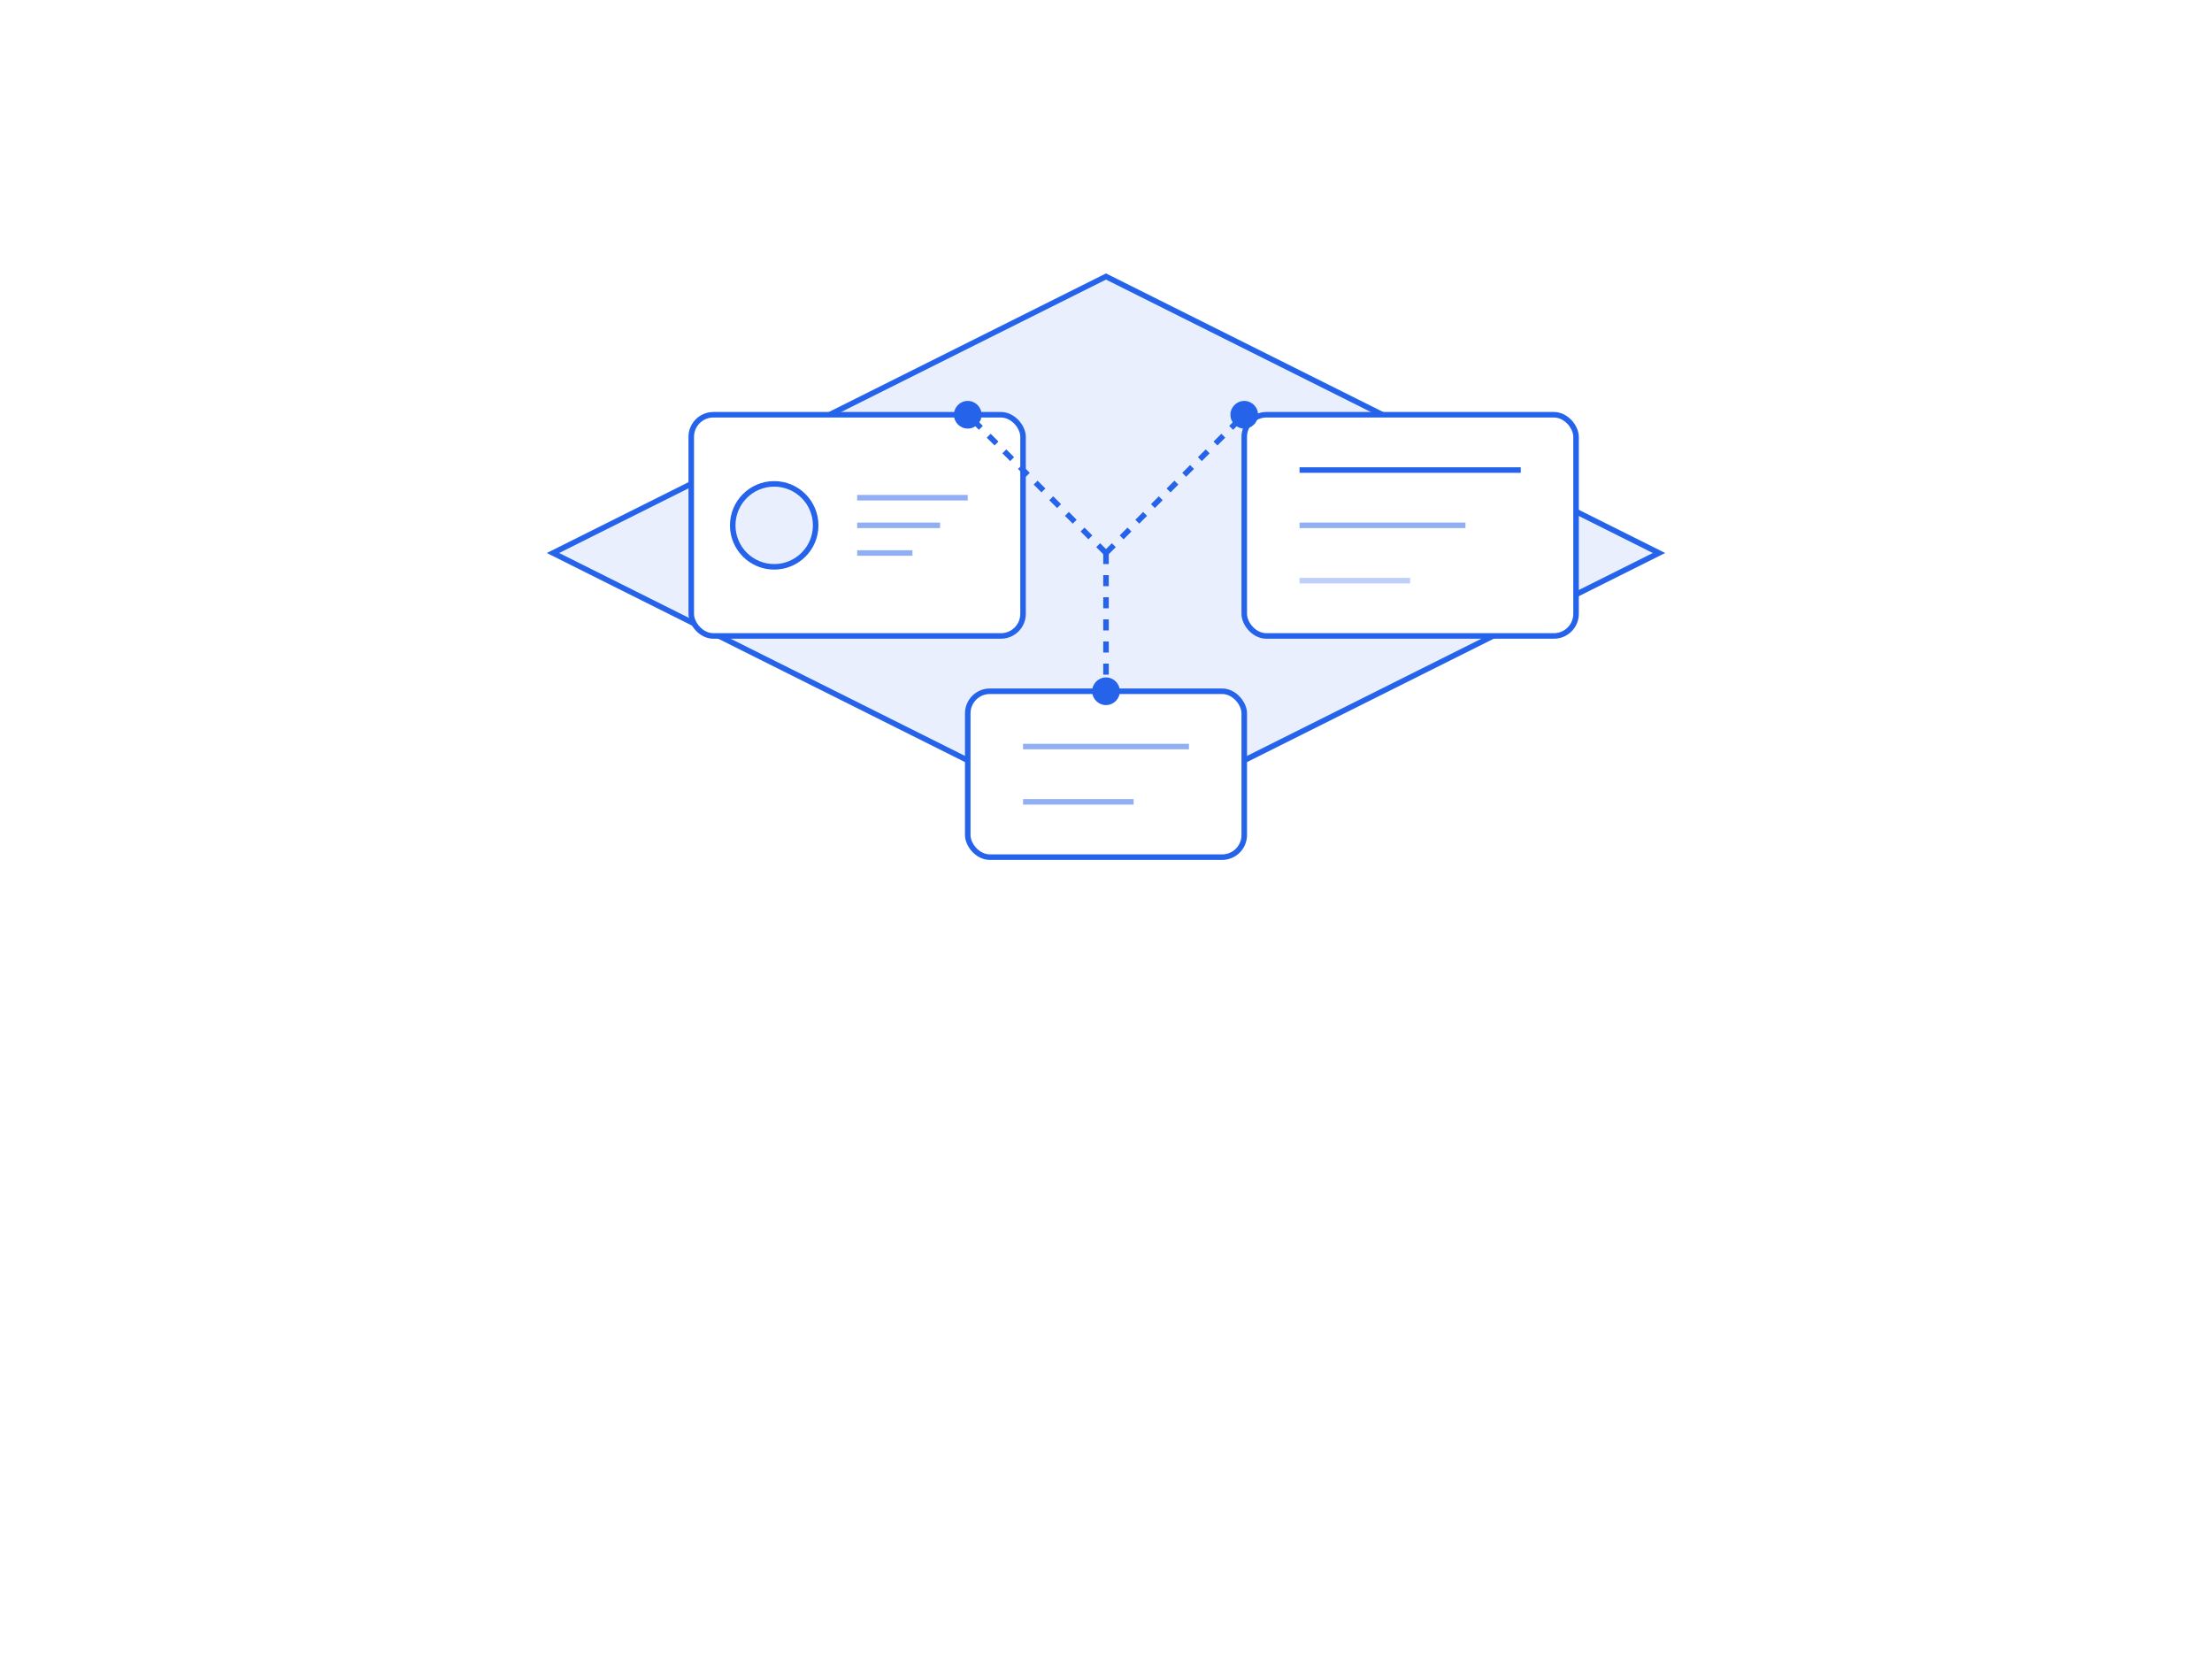 <?xml version="1.0" encoding="UTF-8"?>
<svg width="800" height="600" viewBox="0 0 800 600" fill="none" xmlns="http://www.w3.org/2000/svg">
    <!-- Background Grid -->
    <defs>
        <pattern id="grid" width="40" height="40" patternUnits="userSpaceOnUse">
            <path d="M 40 0 L 0 0 0 40" fill="none" stroke="rgba(255,255,255,0.1)" stroke-width="1"/>
        </pattern>
    </defs>
    <rect width="800" height="600" fill="url(#grid)"/>

    <!-- Main Platform -->
    <path d="M 400 300 L 600 200 L 400 100 L 200 200 Z" fill="#2563eb" fill-opacity="0.1" stroke="#2563eb" stroke-width="2"/>
    
    <!-- Floating Panels -->
    <!-- Request Panel -->
    <g transform="translate(450,150)">
        <rect x="0" y="0" width="120" height="80" rx="8" fill="white" stroke="#2563eb" stroke-width="2"/>
        <line x1="20" y1="20" x2="100" y2="20" stroke="#2563eb" stroke-width="2"/>
        <line x1="20" y1="40" x2="80" y2="40" stroke="#2563eb" stroke-width="2" stroke-opacity="0.5"/>
        <line x1="20" y1="60" x2="60" y2="60" stroke="#2563eb" stroke-width="2" stroke-opacity="0.3"/>
    </g>

    <!-- Response Panel -->
    <g transform="translate(250,150)">
        <rect x="0" y="0" width="120" height="80" rx="8" fill="white" stroke="#2563eb" stroke-width="2"/>
        <circle cx="30" cy="40" r="15" fill="#2563eb" fill-opacity="0.1" stroke="#2563eb" stroke-width="2"/>
        <path d="M 60 30 L 100 30 M 60 40 L 90 40 M 60 50 L 80 50" stroke="#2563eb" stroke-width="2" stroke-opacity="0.5"/>
    </g>

    <!-- Notification Panel -->
    <g transform="translate(350,250)">
        <rect x="0" y="0" width="100" height="60" rx="8" fill="white" stroke="#2563eb" stroke-width="2"/>
        <path d="M 20 20 L 80 20 M 20 40 L 60 40" stroke="#2563eb" stroke-width="2" stroke-opacity="0.5"/>
    </g>

    <!-- Connecting Lines -->
    <path d="M 400 200 L 450 150" stroke="#2563eb" stroke-width="2" stroke-dasharray="4 4"/>
    <path d="M 400 200 L 350 150" stroke="#2563eb" stroke-width="2" stroke-dasharray="4 4"/>
    <path d="M 400 200 L 400 250" stroke="#2563eb" stroke-width="2" stroke-dasharray="4 4"/>

    <!-- Animated Elements -->
    <circle cx="450" cy="150" r="5" fill="#2563eb">
        <animate attributeName="opacity" values="1;0;1" dur="2s" repeatCount="indefinite"/>
    </circle>
    <circle cx="350" cy="150" r="5" fill="#2563eb">
        <animate attributeName="opacity" values="0;1;0" dur="2s" repeatCount="indefinite"/>
    </circle>
    <circle cx="400" cy="250" r="5" fill="#2563eb">
        <animate attributeName="opacity" values="0.5;1;0.5" dur="2s" repeatCount="indefinite"/>
    </circle>
</svg> 